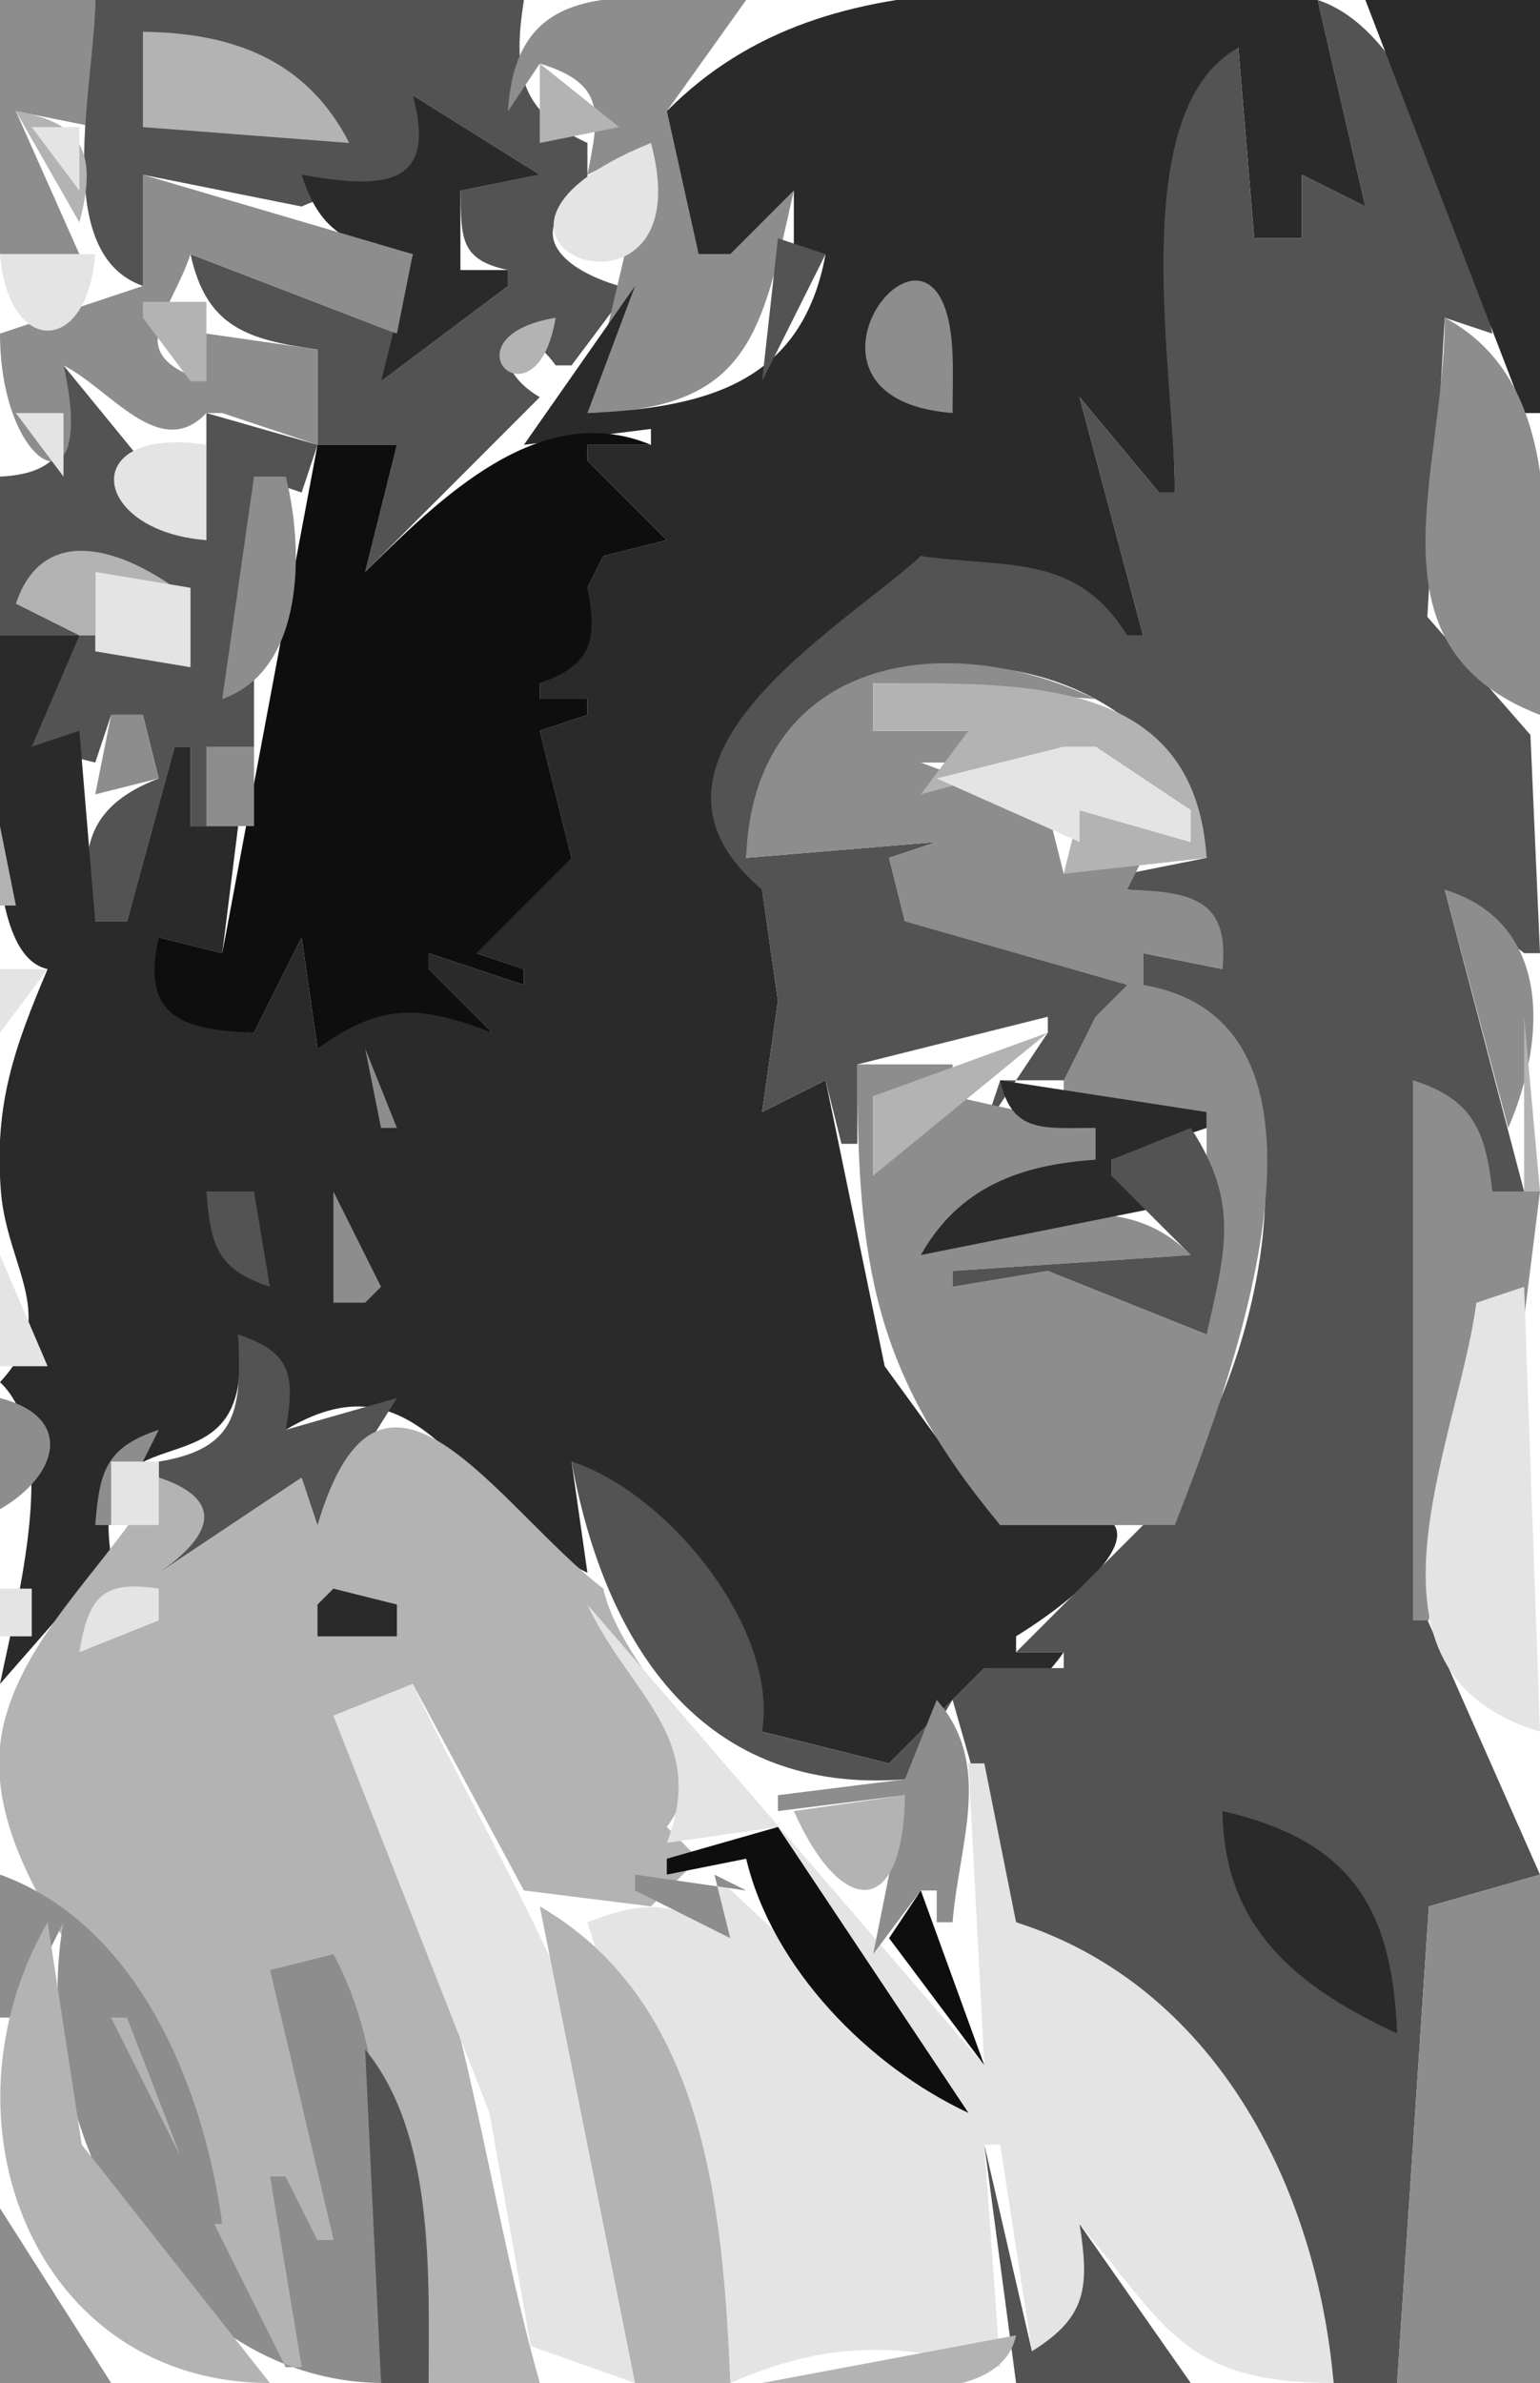 <?xml version="1.0"?>
<svg xmlns:rdf="http://www.w3.org/1999/02/22-rdf-syntax-ns#" xmlns="http://www.w3.org/2000/svg" xmlns:cc="http://web.resource.org/cc/" xmlns:xlink="http://www.w3.org/1999/xlink" xmlns:dc="http://purl.org/dc/elements/1.1/" xmlns:svg="http://www.w3.org/2000/svg" xmlns:inkscape="http://www.inkscape.org/namespaces/inkscape" xmlns:sodipodi="http://sodipodi.sourceforge.net/DTD/sodipodi-0.dtd" xmlns:ns1="http://sozi.baierouge.fr" viewBox="0 0 97 150">
<path d="m0 0v16h5l-4-9 5 1v-8h-6z" fill="#8d8d8d"/>
<path d="m6 0c0 5.269-2.872 15.928 3 18v-7l10 2c4.211-1.984 10.288 0.088 7-7l8 5-5 1c0.064 2.993-0.054 4.346 3 5v1l-8 6 1-3-13-5c0.999 4.592 3.589 5.385 8 6v6l-7-2v8l-9-11c0.624 4.054 0.623 6.786-4 7v10h5l-3 3v4l4 1 1-3h2l1 4c-4.472 1.711-5.215 4.538-4 9h2l3-11h1v5h1l3-5v-17l3 1 1-3h5l-2 8 11-11c-3.839-2.261-1.44-5.485 1-2h1l3-4v-1c-3.774-1.105-6.141-3.512-2-6v-3c-4.3-1.982-4.702-4.533-4-9h-27z" fill="#535353"/>
<path d="m32 7l2-3c4.171 1.269 3.767 3.138 3 7l4-2-4 17c10.184-0.211 10.971-4.91 13-14l-4 4h-2l-2-9 5-7c-7.04 0-14.506-1.91-15 7z" fill="#8d8d8d"/>
<path d="m42 7l2 9h2l4-4v5l2-1c-1.47 8.09-7.519 9.674-15 10l3-8-7 10 8-1v1h-4v1l5 5-4 1-1 2-3 6v1h3v1l-3 1 2 8c-3.697 1.034-4.966 2.303-6 6l3 1v1l-6-2v1l4 4c-4.289-2.231-7.386-2.412-11 1l-1-7-3 6c-4.331-0.331-6.396-1.43-6-6l4 1 1-8h-3v-5h-1l-3 11h-2l-1-12-3 1 3-7h-5c0 4.778-1.705 19.992 3 21-2.079 4.898-3.382 8.509-2.942 14 0.387 4.836 3.756 7.918-0.058 12 3.852 3.646 1.088 13.66 0 19l7-8c-1.604-10.415 9.29-2.782 8-14l3 6c8.948-5.37 11.529 5.443 19 9l-1-7c5.479 2.953 12.201 10.59 12 17l8 2 6-6c2.003 2.11 3.45 1.21 5-1h-3v-1c7.099-4.401 10.158-9.65-1-7l-7.276-10.001-3.724-17.999-4 2 1-7-1-7c-7.958-10.125 5.228-14.4 10-21l13 5h1l-4-15 5 6h1c0-8.298-2.905-22.249 4-28l1 12h3v-4l4 2-3-13c-14.628 0-30.527-3.6-41 7z" fill="#2a2a2a"/>
<path d="m83 0l3 13-4-2v4h-3l-1-12c-7.23 3.987-4 20.64-4 28h-1l-5-6 4 15h-1c-3.212-5.204-7.555-4.219-13-5-5.015 4.592-19.636 12.894-10 21l1 7-1 7 4-2 1 4h1v-5l12-3v1l-4 6 1-3h7l1-6c-4.986-2.365-8.184-5.592-14-4l-1-4 3-1-12 1c1.228-16.8 27.077-15.328 29 0l-5 1v1c3.845 0.297 5.562 1.021 6 5l-5-1v2c13.087 3.961 6.986 27.028 0 34l-8 8h3v1h-5l-6 6-8-2c1.054-6.48-5.91-15.025-12-17 2.153 11.75 8.376 20.99 21 20l3-5 4 14c11.931 5.64 18.098 16.12 20 29h4l2-30 7-2-7.517-17-0.483-33 5 7h2l-5-19 5 4h1l-0.603-13.74-6.493-7.434 1.096-18.826 3 1c-1.297-6.268-4.431-18.829-11-21z" fill="#535353"/>
<path d="m86 0l10 26h1v-26h-11z" fill="#2a2a2a"/>
<path d="m9 2v6l13 1c-2.692-5.253-7.363-6.934-13-7m25 2v5l5-1-5-4z" fill="#b3b3b3"/>
<path d="m26 6c1.639 5.99-2.172 5.835-7 5 1.19 3.771 3.172 4.569 7 5l-2 8 8-6v-1h-3v-5l5-1-8-5z" fill="#2a2a2a"/>
<path d="m1 7l4 7c1.107-4.158 0.407-6.264-4-7z" fill="#b3b3b3"/>
<path d="m2 8l3 4v-4h-3m39 1c-15.423 6.234 3.561 13.112 0 0z" fill="#e4e4e4"/>
<path d="m9 11v7l-9 3c0.007 8.796 6.198 11.68 4 2 2.964 1.492 6.067 6.085 9 3h1l6 2v-6l-7-1v3c-5.413-1.682-2.289-4.141-1-8l13 5 1-5-17-5z" fill="#8d8d8d"/>
<path d="m49 15l-1 9 4-8-3-1z" fill="#535353"/>
<path d="m0 16c0.509 6.387 5.498 6.444 6 0h-6z" fill="#e4e4e4"/>
<path d="m60 26c-0.001-1.335 0.06-2.706-0.019-4.04-0.669-11.281-12.002 3.103 0.019 4.04z" fill="#8d8d8d"/>
<path d="m9 19v1l3 4h1v-5h-4z" fill="#b3b3b3"/>
<path d="m8 20l4 4-4-4z" fill="#e4e4e4"/>
<path d="m35 20c-7.309 1.218-1.218 7.309 0 0z" fill="#b3b3b3"/>
<path d="m91 20c0 9.897-5.219 20.675 6 25 0-8.132 2.461-20.488-6-25z" fill="#8d8d8d"/>
<path d="m1 26l3 4v-4h-3m12 8v-6c-8.154-1.264-7.35 5.439 0 6z" fill="#e4e4e4"/>
<path d="m23 36l2-8h-5l-6 32-4-1c-1.13 4.967 1.425 5.85 6 6l3-6 1 7c4.051-2.921 6.473-2.73 11-1l-4-4v-1l6 2v-1l-3-1 6-6-2-8 3-1v-1h-3v-1c3.294-1.158 3.638-2.668 3-6l1-2 4-1-5-5v-1h4c-7.041-2.92-13.318 3.427-18 8z" fill="#0e0e0e"/>
<path d="m16 30l-2 14c5.169-1.818 5.173-9.358 4-14h-2z" fill="#8d8d8d"/>
<path d="m1 38l4 2h1v-4l5 1c-3.581-2.551-8.328-3.987-10 1z" fill="#b3b3b3"/>
<path d="m6 36v5l6 1v-5l-6-1z" fill="#e4e4e4"/>
<path d="m47 54l12-1-3 1 1 4 14 4-2 2-2 4v1l9 1v14l-10-4-6 1v-1l15-1c-4.662-4.742-11.367-1.789-17 0l11-6v-2l-9-2-5 5v-5l5-1v-1h-6c0 12.584 0.984 19.36 9 29h11c3.019-7.785 12.46-31.594-2-34v-2l5 1c0.449-4.428-1.997-4.867-6-5l1-2-5 1-1-4-8-3h3v-2h-6v-3l14 1c-9.752-4.686-21.603-2.399-22 10z" fill="#8d8d8d"/>
<path d="m55 43v3h6l-3 4 11-3 6 4v2l-7-2-1 4 9-1c-0.742-11.523-11.646-10.974-21-11z" fill="#b3b3b3"/>
<path d="m7 45l-1 5 4-1-1-4h-2m6 2v5h3v-5h-3z" fill="#8d8d8d"/>
<path d="m67 47l-8 2 9 4v-2l7 2v-2l-6-4h-2z" fill="#e4e4e4"/>
<path d="m0 52v5h1l-1-5z" fill="#b3b3b3"/>
<path d="m91 56l4 15c2.423-5.617 2.749-12.917-4-15z" fill="#8d8d8d"/>
<path d="m0 61v4l3-4h-3z" fill="#e4e4e4"/>
<path d="m53 66l4-1-4 1m2 3v5l11-9-11 4m41-5v11h1l-1-11z" fill="#b3b3b3"/>
<path d="m23 66l1 5h1l-2-5z" fill="#8d8d8d"/>
<path d="m63 68c0.729 3.403 2.806 2.986 6 3v2c-4.754 0.316-8.598 1.74-11 6l15-3v-1l-3-1v-1l6-2v-1l-13-2z" fill="#2a2a2a"/>
<path d="m89 68v34h1l3-20 3 1 1-8h-3c-0.431-3.828-1.229-5.81-5-7z" fill="#8d8d8d"/>
<path d="m75 71l-5 2v1l5 5-15 1v1l6-1 10 4c1.146-5.158 2.134-8.252-1-13m-62 4c0.263 3.41 0.679 4.901 4 6l-1-6h-3z" fill="#535353"/>
<path d="m21 75v7h2l1-1-3-6z" fill="#8d8d8d"/>
<path d="m0 79v7h3l-3-7m96 2l-3 1c-1.241 9.034-8.451 23.26 4 27l-1-28z" fill="#e4e4e4"/>
<path d="m15 84c0.217 4.648 0.029 7.191-5 8v1c3.336 1.969 2.573 3.53 0 6 5.827 1.42 5.113-7.887 10-3l5-8-7 2c0.579-3.423 0.397-4.865-3-6z" fill="#535353"/>
<path d="m0 88v7c3.664-2.117 4.723-5.768 0-7z" fill="#8d8d8d"/>
<path d="m20 96l-1-3-9 6c3.254-2.235 4.342-4.556 0-6-2.712 5.071-8.123 9.4-9.687 15.21-2.811 10.43 11.449 20.98 13.687 31.79h-1l-5-13h-1c0.824 10.44 6.508 13.34 11 22h1l-2-12h1l2 4h1l-4-17 4-1 6 27h7c-4.053-14.42-4.798-28.79-13-42l5-2 7 13 8 1 3-3-2-2c4.094-5.53-2.764-9.56-4-15-6.642-5.103-13.974-17.623-18-4z" fill="#b3b3b3"/>
<path d="m6 96h1l3-6c-3.321 1.099-3.737 2.59-4 6z" fill="#8d8d8d"/>
<path d="m7 92v4h3v-4h-3m-2 12l5-2v-2c-3.56-0.547-4.419 0.51-5 4m-5-4v3h2v-3h-2z" fill="#e4e4e4"/>
<path d="m21 100l-1 1v2h5v-2l-4-1z" fill="#2a2a2a"/>
<path d="m37 101c2.66 5.71 7.617 8.31 5 15l7-1c0.848 7.66 7.152 12.49 12 18l-16-15 1 4c-3.403-2.3-5.176-2.49-9-1l9 29c6.217-2.7 10.388-2.48 17-1l-1-14h1l2 13c4.068-1.64 3.91-4.02 3-8 5.524 6.54 6.578 9.99 16 10-1.089-12.48-7.537-25.03-20-29l-2-10h-1l1 19-25-29m-16 7l9.83 25 2.604 14.68 6.566 2.32c2.616-15.71-7.476-30.21-14-44l-5 2z" fill="#e4e4e4"/>
<path d="m59 107l-2 5-8 1v1l8-1-2 10 3-4h1v2h1c0.398-5 2.592-9.9-1-14z" fill="#8d8d8d"/>
<path d="m59 110l-1 3 1-3z" fill="#2a2a2a"/>
<path d="m29 111l2 3-2-3z" fill="#535353"/>
<path d="m50 114c3.054 6.84 6.908 6.71 7-1l-7 1z" fill="#b3b3b3"/>
<path d="m77 114c0.086 7.27 4.555 11.02 11 14-0.302-7.86-2.854-12.13-11-14z" fill="#2a2a2a"/>
<path d="m42 117v1l5-1c1.633 6.87 7.695 13.06 14 16l-12-18-7 2z" fill="#0e0e0e"/>
<path d="m40 118v1l6 3-1-4 2 1-7-1m-40 0v9h1l3-6c-2.281 12.33 6.139 28.84 20 29 0-8.58 1.156-19.3-3-27l-4 1 4 17h-1l-2-4h-1l2 12h-1l-11-22h1l5 13h1c-1.162-8.62-5.293-18.86-14-22z" fill="#8d8d8d"/>
<path d="m34 118l4 3-4-3z" fill="#2a2a2a"/>
<path d="m90 120l-2 30h9v-32l-7 2z" fill="#8d8d8d"/>
<path d="m58 119l-2 3 6 8-4-11z" fill="#0e0e0e"/>
<path d="m34 120l6 30h6c-0.465-10.84-1.516-23.94-12-30m-31 1c-7.244 12.56-0.79 29 14 29l-11.85-15-2.15-14z" fill="#b3b3b3"/>
<path d="m47 123l3 4-3-4m-24 6l1 21h3c-0.001-6.7 0.426-15.59-4-21z" fill="#535353"/>
<path d="m52 129l2 3-2-3z" fill="#8d8d8d"/>
<path d="m55 133l2 3-2-3m7 2l2 15h11l-7-10c0.609 3.93 0.491 5.84-3 8l-3-13z" fill="#535353"/>
<path d="m57 136l2 3-2-3m-57 3v11h7l-7-11z" fill="#8d8d8d"/>
<path d="m48 150c4.405 0 14.896 2.15 16-3l-16 3z" fill="#b3b3b3"/>
</svg>
